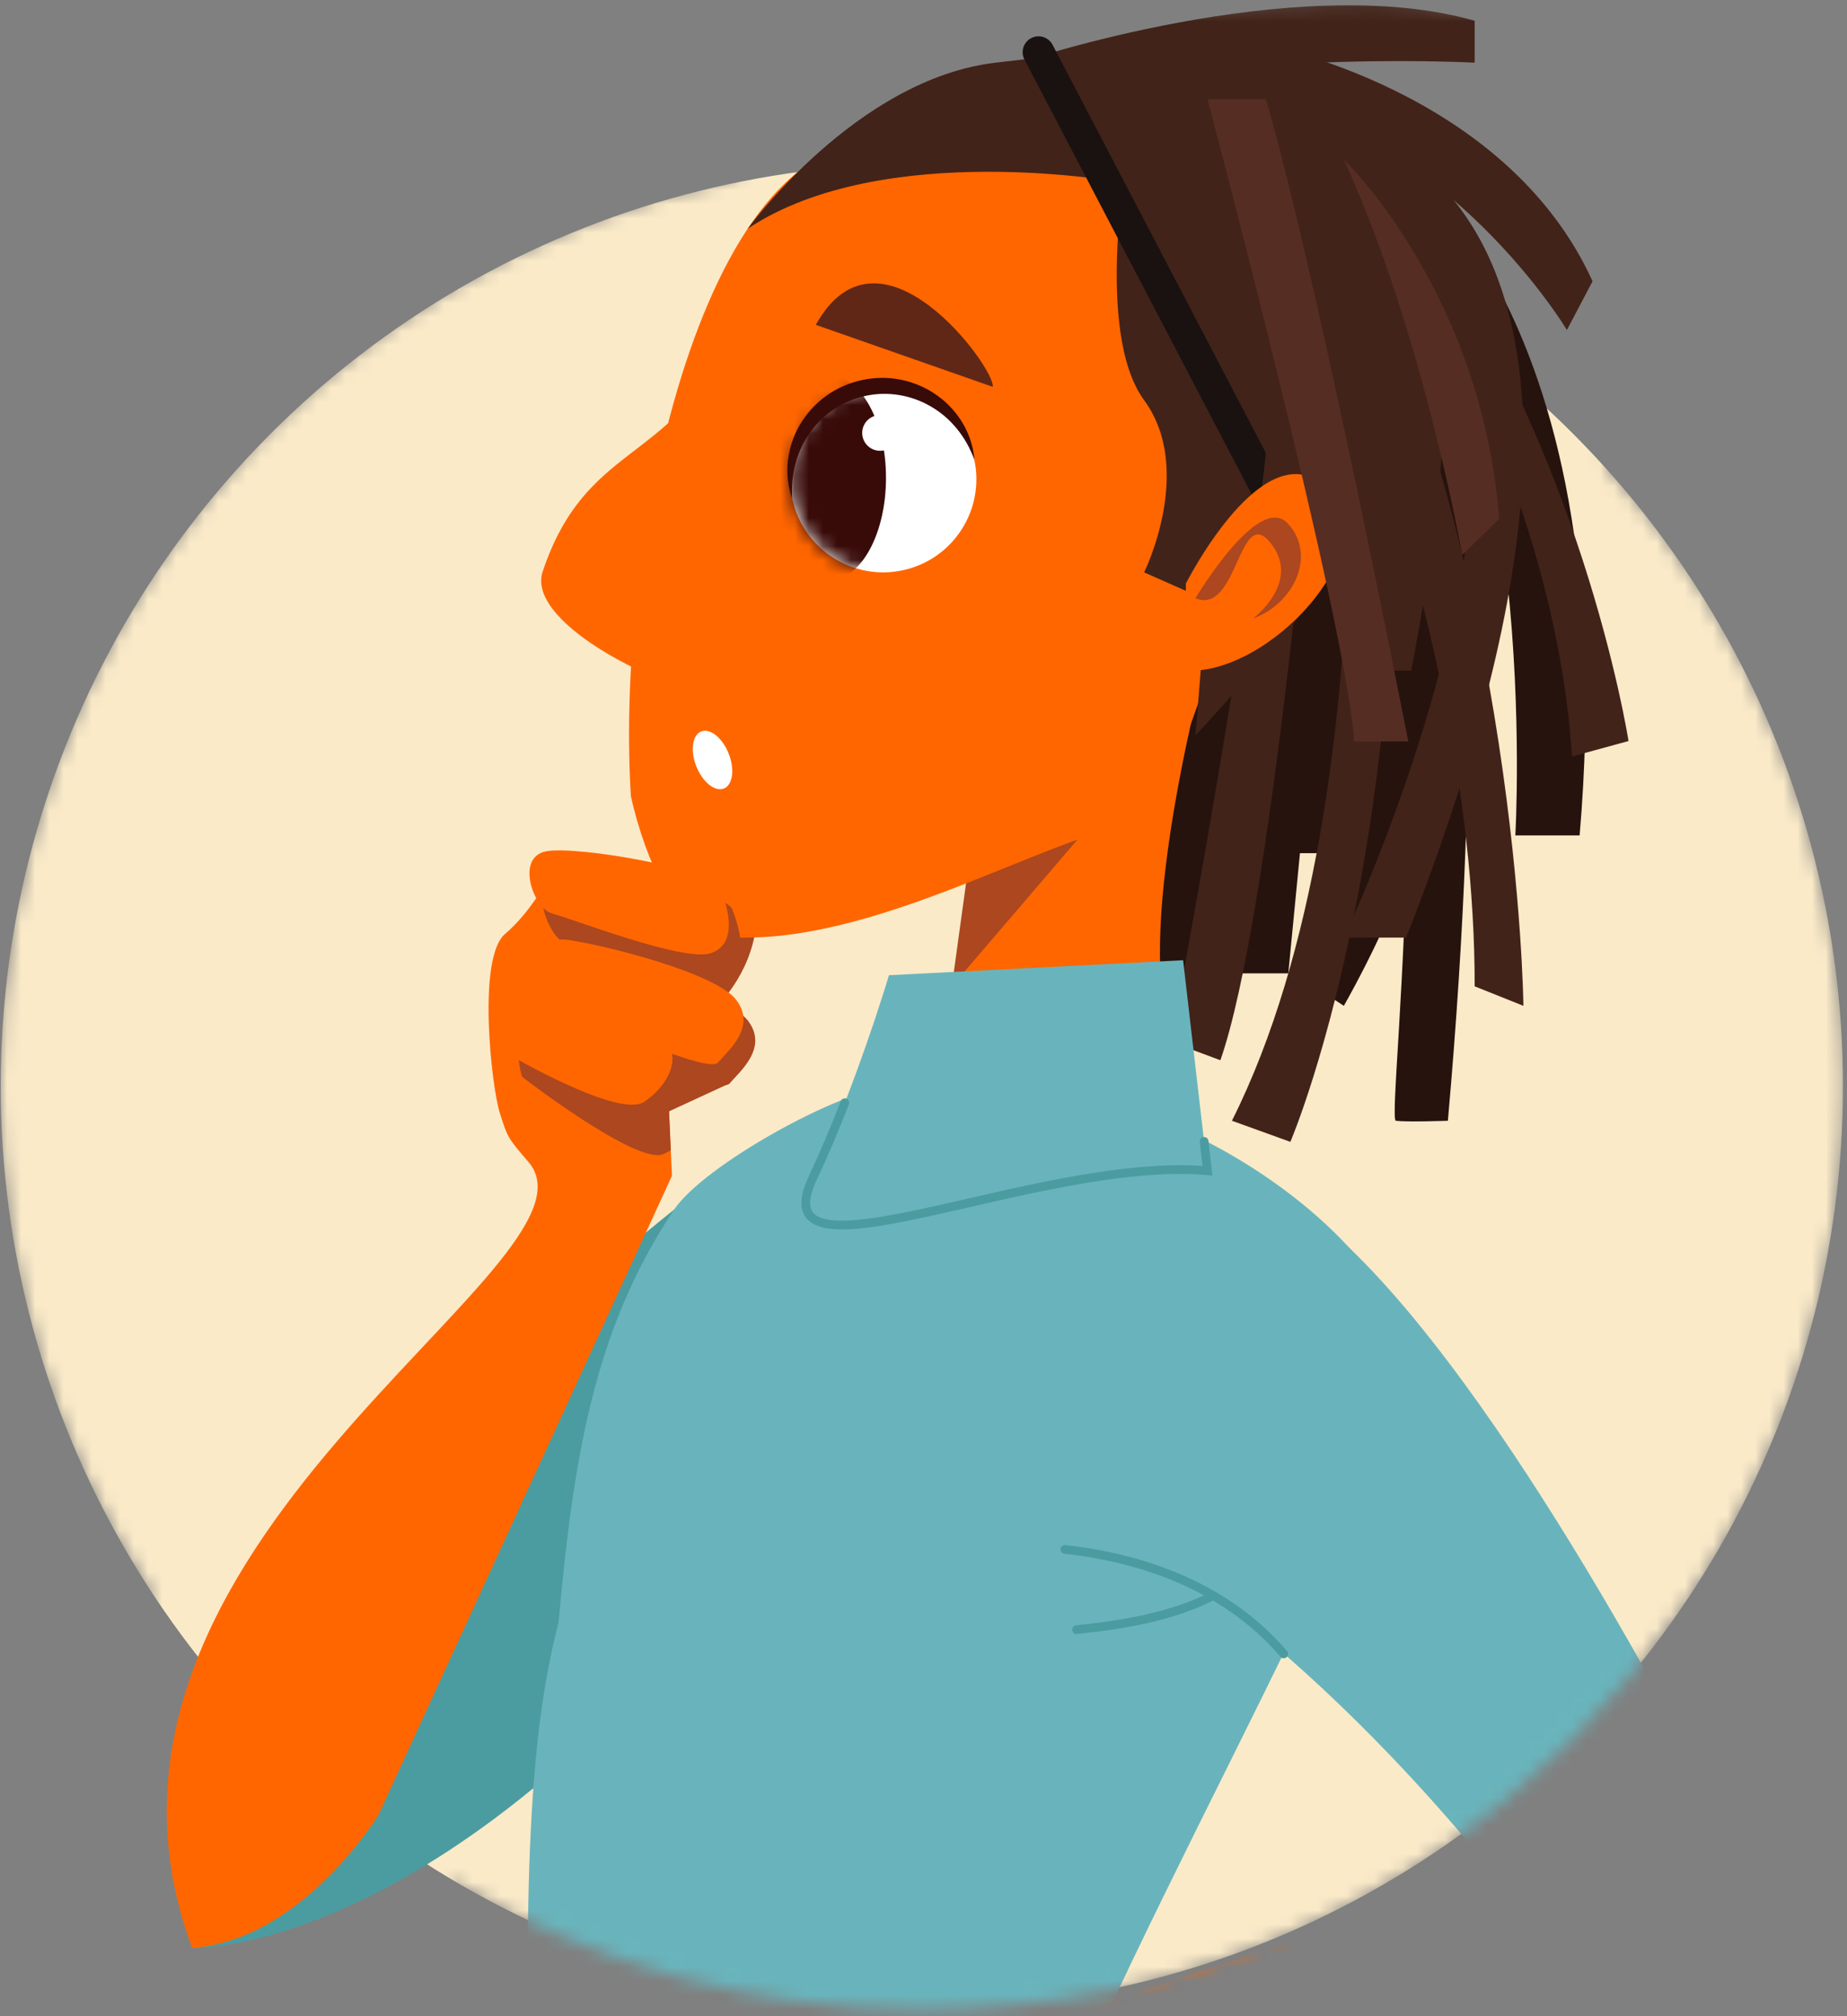 <?xml version="1.0" encoding="UTF-8"?>
<svg width="131px" height="143px" viewBox="0 0 131 143" version="1.1" xmlns="http://www.w3.org/2000/svg" xmlns:xlink="http://www.w3.org/1999/xlink">
    <rect x="0" y="0" width="131" height="143" fill="#808080" stroke="none"/>
    <!-- Generator: Sketch 50.2 (55047) - http://www.bohemiancoding.com/sketch -->
    <title>ING_Rastaman</title>
    <desc>Created with Sketch.</desc>
    <defs>
        <path d="M130.725,76.946 C130.725,113.17 101.461,142.535 65.362,142.535 C53.271,142.535 41.947,139.241 32.233,133.498 C28.709,137.439 -10.206,163.13 10.808,113.085 C3.978,102.724 0,90.3 0,76.946 C0,45.25 22.404,18.805 52.188,12.688 C52.262,5.56 72.801,0.403 85.06,0.403 C97.319,0.403 131.116,-5.402 113.79,32.896 C124.313,44.538 130.725,59.991 130.725,76.946 Z" id="path-1"></path>
        <path d="M13.242,5.376 C14,8.95 11.723,12.459 8.151,13.218 C4.586,13.978 1.08,11.698 0.325,8.125 C-0.435,4.551 1.842,1.039 5.409,0.28 C5.871,0.181 6.33,0.134 6.785,0.134 C9.838,0.135 12.581,2.267 13.242,5.376" id="path-3"></path>
    </defs>
    <g id="Error-and-Empty-states" stroke="none" stroke-width="1" fill="none" fill-rule="evenodd">
        <g id="NBA---Error" transform="translate(-95, -82)">
            <g id="ING_Rastaman" transform="translate(95, 82)">
                <g id="Group">
                    <g id="Group-Clipped">
                        <mask id="mask-2" fill="white">
                            <use xlink:href="#path-1"></use>
                        </mask>
                        <g id="path-1"></g>
                        <g id="Group" mask="url(#mask-2)">
                            <g transform="translate(0, 0.146)">
                                <ellipse id="Oval" fill="#FAEAC8" fill-rule="nonzero" cx="65.382" cy="76.9" rx="65.331" ry="65.436"></ellipse>
                                <g transform="translate(11.555, 0)">
                                    <path d="M35.367,74.064 C35.367,74.064 42.534,71.076 42.155,63.604 C42.155,63.604 26.691,63.604 35.367,74.064 Z" id="Shape" fill="#AC471F" fill-rule="nonzero"></path>
                                    <g transform="translate(26.613, 0)">
                                        <path d="M57.756,26.656 C57.544,26.082 60.525,51.908 56.874,60.371 L54.032,60.371 L53.205,68.898 L49.206,68.898 L50.361,60.371 L42.982,75.059 L44.58,33.839 L57.756,26.656 Z" id="Shape" fill="#26130E" fill-rule="nonzero"></path>
                                        <path d="M47.523,46.141 C47.523,46.141 42.232,65.404 44.807,72.864 L27.426,75.591 L37.125,45.508 L47.523,46.141 Z" id="Shape" fill="#FF6600" fill-rule="nonzero"></path>
                                        <polygon id="Shape" fill="#AC471F" fill-rule="nonzero" points="29.343 69.817 45.521 50.922 31.56 53.718"></polygon>
                                        <path d="M6.577,56.318 C7.647,61.196 10.091,65.923 12.318,66.211 C22.263,67.496 34.466,60.065 41.339,58.469 C44.978,57.627 51.895,40.921 47.572,27.224 C59.855,10.445 40.325,5.916 26.092,10.242 C12.336,6.734 5.396,37.254 6.577,56.318" id="Shape" fill="#FF6600" fill-rule="nonzero"></path>
                                        <g transform="translate(17.401, 26.656)">
                                            <path d="M0.62,8.559 C1.374,12.132 4.88,14.411 8.447,13.652 C12.017,12.895 14.295,9.384 13.537,5.81 C12.779,2.239 9.273,-0.044 5.705,0.713 C2.137,1.472 -0.14,4.984 0.62,8.559" id="Shape" fill="#FFFFFF" fill-rule="nonzero"></path>
                                            <g id="Clipped" transform="translate(0.295, 0.434)">
                                                <g id="Shape-Clipped">
                                                    <mask id="mask-4" fill="white">
                                                        <use xlink:href="#path-3"></use>
                                                    </mask>
                                                    <g id="path-3"></g>
                                                    <path d="M-1.091,6.661 C-1.091,10.669 0.717,13.921 2.943,13.921 C5.171,13.921 6.976,10.669 6.976,6.661 C6.976,2.653 5.17,-0.599 2.943,-0.599 C0.716,-0.599 -1.091,2.652 -1.091,6.661" id="Shape" fill="#380B09" fill-rule="nonzero" mask="url(#mask-4)"></path>
                                                </g>
                                            </g>
                                            <path d="M13.536,5.81 C12.947,4.166 11.835,2.82 10.429,2.017 C9.032,1.206 7.374,0.942 5.826,1.277 C4.276,1.603 2.868,2.516 1.92,3.825 C0.963,5.133 0.493,6.816 0.621,8.559 C0.313,7.735 0.218,6.825 0.306,5.926 C0.407,5.027 0.69,4.131 1.16,3.334 C1.627,2.534 2.268,1.831 3.027,1.281 C3.787,0.731 4.669,0.348 5.586,0.151 C6.504,-0.045 7.466,-0.05 8.381,0.142 C9.298,0.335 10.169,0.719 10.919,1.261 C11.671,1.795 12.296,2.5 12.752,3.28 C13.199,4.065 13.482,4.936 13.536,5.81" id="Shape" fill="#380B09" fill-rule="nonzero"></path>
                                            <ellipse id="Oval" fill="#FFFFFF" fill-rule="nonzero" cx="6.847" cy="3.907" rx="1.264" ry="1.266"></ellipse>
                                        </g>
                                        <path d="M32.242,27.293 L19.692,22.896 C24.249,14.704 32.5,26.083 32.242,27.293 Z" id="Shape" fill="#602717" fill-rule="nonzero"></path>
                                        <path d="M11.217,54.206 C11.659,55.324 12.534,56.033 13.168,55.789 C13.803,55.54 13.961,54.435 13.517,53.319 C13.077,52.198 12.204,51.488 11.569,51.737 C10.934,51.983 10.775,53.089 11.217,54.206 Z" id="Shape" fill="#FFFFFF" fill-rule="nonzero"></path>
                                        <path d="M59.986,10.381 C59.986,10.381 77.145,20.811 73.868,59.113 L69.308,59.113 C69.308,59.113 71.26,25.737 58.828,14.056" id="Shape" fill="#26130E" fill-rule="nonzero"></path>
                                        <path d="M63.17,10.243 C63.17,10.243 74.467,40.389 57.146,71.199 L55.02,69.817 L63.17,10.243 Z" id="Shape" fill="#26130E" fill-rule="nonzero"></path>
                                        <path d="M59.745,12.811 C59.745,12.811 69.557,22.644 64.524,79.352 C64.524,79.352 61.614,79.455 60.835,79.352 C60.054,79.25 65.183,40.204 56.874,14.2 L59.745,12.811 Z" id="Shape" fill="#26130E" fill-rule="nonzero"></path>
                                        <path d="M46.621,52.019 C46.621,52.019 51.496,46.773 54.101,43.418 C56.706,40.064 63.596,33.127 62.019,21.037 C60.441,8.945 53.423,9.574 50.36,10.979 C50.36,10.979 46.487,5.464 41.886,10.242 C41.886,10.242 39.378,23.326 42.981,28.244 C46.586,33.165 42.981,40.454 42.981,40.454 L47.4,42.411 L46.621,52.019 Z" id="Shape" fill="#422319" fill-rule="nonzero"></path>
                                        <path d="M13.456,24.239 C9.233,32.766 3.371,31.31 0.323,40.392 C-0.823,43.805 7.487,48.278 13.304,49.596 C10.838,41.838 17.679,15.711 13.456,24.239" id="Shape" fill="#FF6600" fill-rule="nonzero"></path>
                                        <g id="Shape" transform="translate(14.625, 0)">
                                            <path d="M26.865,12.811 C26.865,12.811 9.882,9.662 0.241,16.074 C0.241,16.074 7.938,5.443 17.843,4.297 C27.748,3.151 47.107,0.21 47.626,24.845 L26.865,12.811 Z" fill="#422319" fill-rule="nonzero"></path>
                                            <path d="M19.475,4.297 C19.475,4.297 39.07,-2.322 51.8,1.327 L51.8,4.297 C51.8,4.297 30.399,3.19 19.475,8.017 L19.475,4.297 Z" fill="#422319" fill-rule="nonzero"></path>
                                            <path d="M40.146,40.455 L20.865,3.556" stroke="#191210" stroke-width="2.252" stroke-linecap="round"></path>
                                            <path d="M40.282,30.712 C40.282,30.712 37.319,64.888 33.764,75.059 L30.252,73.751 C30.252,73.751 36.182,42.179 37.202,29.776 L40.282,30.712 Z" fill="#422319" fill-rule="nonzero"></path>
                                            <path d="M31.315,41.251 C31.315,41.251 36.89,30.196 41.306,34.461 C45.72,38.727 37.123,47.805 31.315,47.414 L31.315,41.251 Z" fill="#FF6600" fill-rule="nonzero"></path>
                                            <path d="M31.996,42.292 C31.996,42.292 36.461,34.762 38.536,36.977 C40.608,39.193 39.011,42.662 36.091,43.72 C36.091,43.72 39.554,41.122 37.31,38.353 C35.069,35.581 34.999,43.531 31.996,42.292" fill="#AC471F" fill-rule="nonzero"></path>
                                            <path d="M41.759,8.706 C41.759,8.706 68.309,12.109 46.936,66.36 L42.522,66.36 C42.522,66.36 63.485,22.469 42.522,11.168 L41.759,8.706 Z" fill="#422319" fill-rule="nonzero"></path>
                                            <path d="M29.101,4.297 C29.101,4.297 58.109,-8.611 47.298,47.427 L44.352,47.427 C44.352,47.427 49.382,26.361 42.521,11.169 C39.081,3.555 29.101,4.297 29.101,4.297" fill="#422319" fill-rule="nonzero"></path>
                                            <path d="M42.248,14.2 C42.248,14.2 46.511,55.606 34.581,79.352 L38.728,80.849 C38.728,80.849 49.618,55.539 45.12,12.811 L42.248,14.2 Z" fill="#422319" fill-rule="nonzero"></path>
                                            <path d="M38.019,14.376 C38.019,14.376 51.801,42.243 51.801,69.817 L55.256,71.199 C55.256,71.199 54.93,40.569 42.249,14.2 L38.019,14.376 Z" fill="#422319" fill-rule="nonzero"></path>
                                            <path d="M36.83,3.012 C36.83,3.012 53.97,6.18 60.161,19.805 L58.341,23.261 C58.341,23.261 50.061,9.373 35.463,6.464 L36.83,3.012 Z" fill="#422319" fill-rule="nonzero"></path>
                                            <path d="M46.21,17.089 C46.21,17.089 57.42,33.858 58.705,53.514 L62.711,52.417 C62.711,52.417 59.334,30.718 46.637,14.2 L46.21,17.089 Z" fill="#422319" fill-rule="nonzero"></path>
                                            <path d="M32.849,6.89 C32.849,6.89 42.726,44.097 43.253,52.446 L47.091,52.446 C47.091,52.446 40.702,19.685 36.995,6.89 L32.849,6.89 Z" fill="#562D22" fill-rule="nonzero"></path>
                                            <path d="M42.521,11.168 C42.521,11.168 52.287,20.546 53.535,36.658 L50.91,39.214 C50.909,39.214 48.187,23.563 42.521,11.168" fill="#562D22" fill-rule="nonzero"></path>
                                        </g>
                                    </g>
                                    <path d="M51.497,77.827 C38.382,77.536 6.566,115.459 2.886,119.381 C-0.793,123.305 2.077,138.028 2.077,138.028 C2.077,138.028 20.653,138.711 43.288,108.444 C43.286,108.442 64.011,77.275 51.497,77.827 Z" id="Shape" fill="#4B9CA0" fill-rule="nonzero"></path>
                                    <path d="M59.446,84.902 C59.446,84.902 70.014,74.837 84.113,88.334 C96.443,100.137 110.419,128.245 110.419,128.245 L95.081,133.61 C95.081,133.61 78.843,112.161 61.248,105.456 L59.446,84.902 Z" id="Shape" fill="#69B4BC" fill-rule="nonzero"></path>
                                    <path d="M72.666,80.17 C59.096,88.32 51.598,76.899 51.598,76.899 C47.933,77.228 38.359,82.513 36.25,85.662 C30.507,94.242 29.097,103.543 28.059,114.961 C25.181,125.838 26.101,140.622 25.69,152.886 C25.687,152.967 25.686,153.047 25.683,153.126 C29.029,157.436 59.285,157.577 62.292,153.211 C72.711,128.243 90.88,98.881 87.447,92.836 C82.667,84.416 72.666,80.17 72.666,80.17 Z" id="Shape" fill="#69B4BC" fill-rule="nonzero"></path>
                                    <path d="M72.357,67.965 L51.497,69.028 C51.497,69.028 49.119,77.005 46.103,83.384 C42.17,91.706 61.962,81.853 74.087,82.893 L72.357,67.965 Z" id="Shape" fill="#69B4BC" fill-rule="nonzero"></path>
                                    <path d="M48.362,78.079 C47.678,79.838 46.914,81.668 46.103,83.384 C42.17,91.706 61.962,81.853 74.087,82.893 L73.847,80.815" id="Shape" stroke="#4B9CA0" stroke-width="0.622" stroke-linecap="round"></path>
                                    <path d="M110.419,128.245 L95.081,133.61 C95.081,133.61 62.152,141.655 57.188,147.012 C55.664,148.66 54.971,151.427 54.89,154.445 C58.605,153.814 62.321,153.194 66.046,152.632 C64.782,144.152 109.134,149.506 111.433,148.225 C113.793,146.91 114.479,137.184 110.419,128.245 Z" id="Shape" fill="#FF6600" fill-rule="nonzero"></path>
                                    <polygon id="Shape" fill="#AC471F" fill-rule="nonzero" points="41.496 72.255 29.593 67.999 29.035 81.853 40.199 76.697"></polygon>
                                    <path d="M2.076,138.027 C9.886,137.481 15.295,128.582 15.295,128.582 L36.102,83.26 L35.451,68.622 L27.454,61.907 C27.454,61.907 26.264,64.394 24.265,66.103 C22.265,67.815 23.319,76.965 23.884,78.762 C24.449,80.553 24.449,80.553 25.933,82.284 C32.138,89.521 -8.644,109.397 2.076,138.027 Z" id="Shape" fill="#FF6600" fill-rule="nonzero"></path>
                                    <g id="Shape" transform="translate(25.156, 62.244)" fill="#AC471F" fill-rule="nonzero">
                                        <path d="M10.424,9.282 C8.163,8.162 5.922,7.206 4.671,6.758 C1.792,5.735 4.7,11.49 5.139,11.821 C4.343,11.523 2.596,10.625 1.992,10.515 C-0.897,9.992 0.325,13.997 0.325,13.997 C0.325,13.997 8.445,20.263 10.324,19.477 C10.517,19.397 10.696,19.305 10.866,19.204 L10.424,9.282 Z"></path>
                                        <path d="M3.463,4.623 C4.274,4.992 7.454,6.82 10.378,8.25 L10.294,6.379 L2.842,0.121 C0.76,0.238 2.107,4.008 3.463,4.623 Z"></path>
                                    </g>
                                    <path d="M40.384,64.365 C39.826,62.972 30.239,61.302 28.017,61.711 C25.8,62.128 27.124,65.798 28.447,66.127 C29.772,66.458 37.765,69.591 39.695,68.938 C41.623,68.282 40.941,65.765 40.384,64.365 Z" id="Shape" fill="#AC471F" fill-rule="nonzero"></path>
                                    <path d="M41.496,72.255 C40.055,70.356 32.329,68.404 29.593,68 C26.861,67.603 28.812,71.247 30.274,72.391 C31.736,73.534 39.409,77.6 40.198,76.698 C40.987,75.794 42.937,74.16 41.496,72.255 Z" id="Shape" fill="#AC471F" fill-rule="nonzero"></path>
                                    <path d="M36.48,75.175 C35.367,74.064 29.789,72.237 27.05,72.34 C24.308,72.445 25.468,76.183 25.468,76.183 C25.468,76.183 33.175,80.681 34.961,79.486 C36.745,78.292 37.595,76.286 36.48,75.175 Z" id="Shape" fill="#AC471F" fill-rule="nonzero"></path>
                                    <g id="Shape" transform="translate(24.271, 59.898)" fill="#FF6600" fill-rule="nonzero">
                                        <path d="M3.345,4.757 C4.671,5.087 12.663,8.221 14.592,7.567 C16.521,6.91 15.839,4.393 15.281,2.994 C14.723,1.601 5.136,-0.069 2.914,0.341 C0.698,0.758 2.022,4.427 3.345,4.757 Z"></path>
                                        <path d="M16.394,10.883 C14.953,8.983 7.228,7.032 4.491,6.628 C1.76,6.231 1.598,9.415 3.06,10.56 C3.245,10.704 3.564,10.903 3.979,11.138 C3.223,11.014 2.521,10.947 1.948,10.969 C-0.794,11.075 0.365,14.814 0.365,14.814 C0.365,14.814 8.073,19.31 9.858,18.115 C11.23,17.197 12.04,15.803 11.839,14.701 C13.508,15.304 14.829,15.632 15.097,15.325 C15.885,14.423 17.835,12.789 16.394,10.883 Z"></path>
                                    </g>
                                </g>
                                <path d="M91.046,117.166 C86.777,112.169 80.565,110.309 75.527,109.755" id="Shape" stroke="#4B9CA0" stroke-width="0.622" stroke-linecap="round"></path>
                                <path d="M76.358,115.449 C79.633,115.109 83.18,114.52 86.045,113.039" id="Shape" stroke="#4B9CA0" stroke-width="0.622" stroke-linecap="round"></path>
                            </g>
                        </g>
                    </g>
                </g>
            </g>
        </g>
    </g>
</svg>
